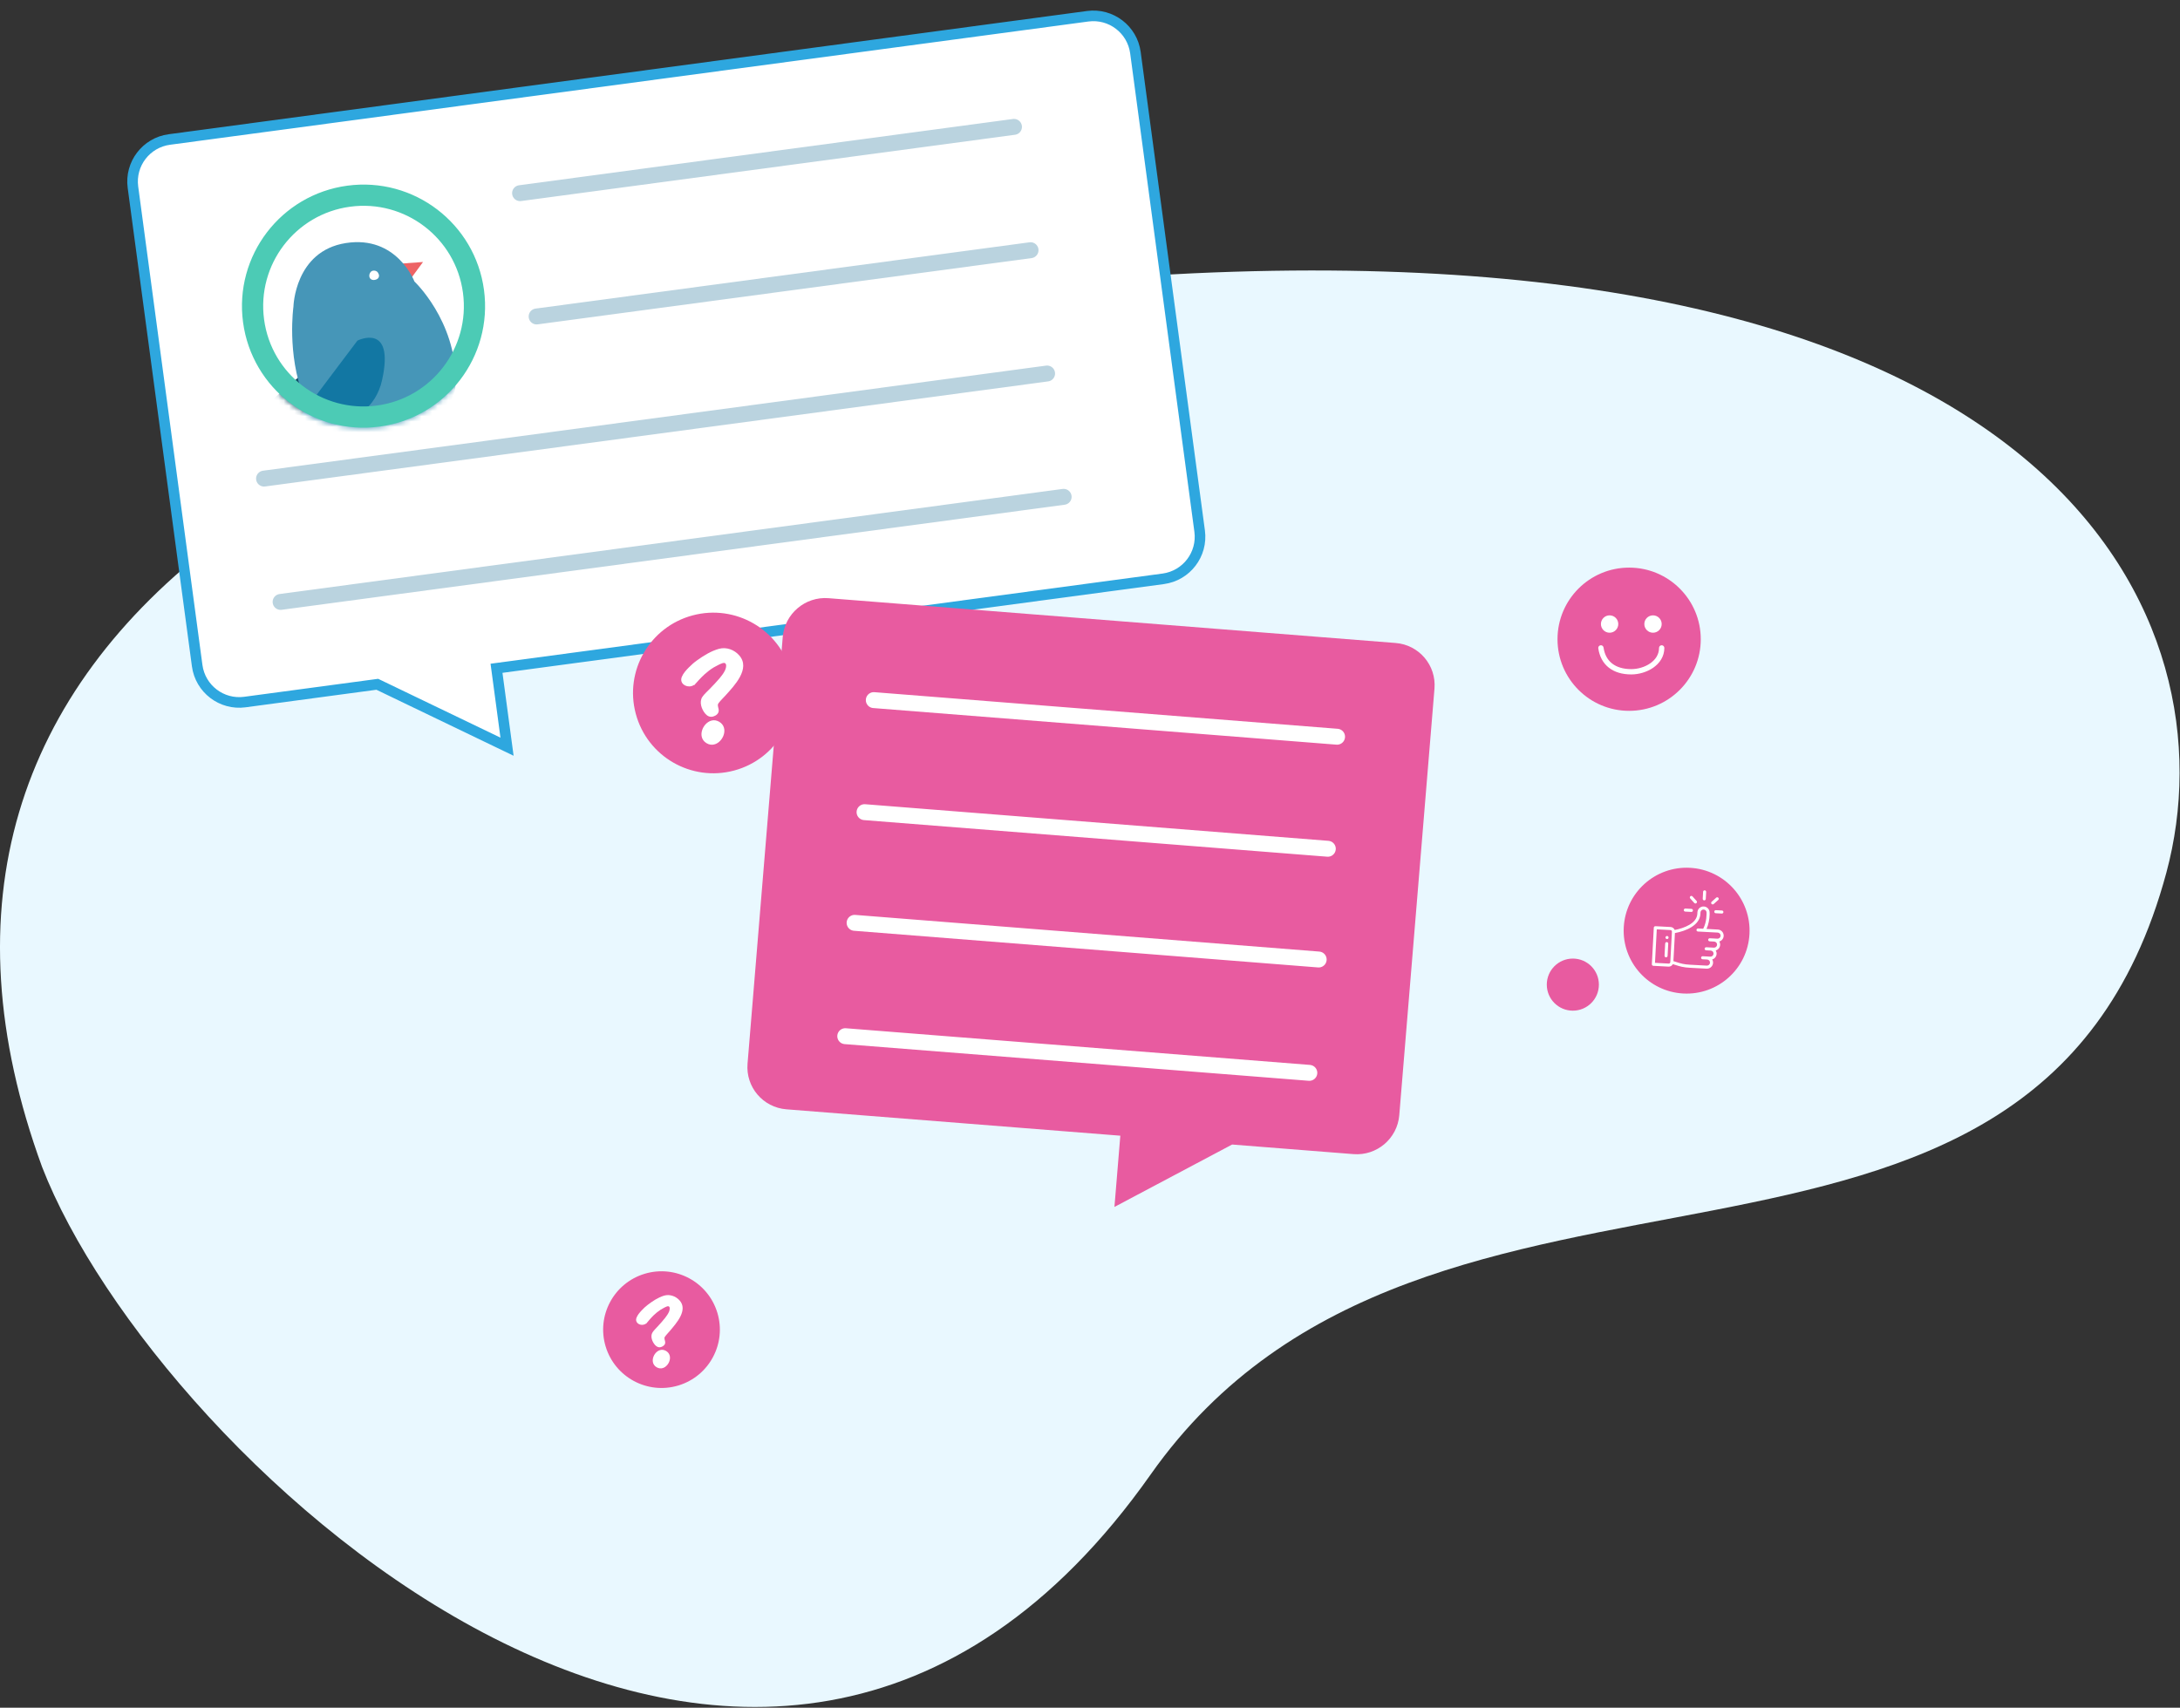 <svg width="411" height="322" viewBox="0 0 411 322" fill="none" xmlns="http://www.w3.org/2000/svg">
<rect x="0" y="0" width="411" height="322" fill="#333333" stroke="none"/>
<path d="M224.932 51.534C60.932 59.034 -28.068 121.534 7.932 220.034C29.432 275.534 143.648 382.027 216.933 278.034C269.433 203.534 383.433 257.534 408.433 164.534C421.135 117.28 388.932 44.034 224.932 51.534Z" fill="#E9F8FF"/>
<path fill-rule="evenodd" clip-rule="evenodd" d="M31.929 26.302C27.55 26.89 24.476 30.916 25.064 35.295L37.173 125.514C37.761 129.893 41.787 132.966 46.166 132.379L71.133 129.028L95.592 140.798L93.608 126.011L219.308 109.14C223.687 108.553 226.76 104.526 226.173 100.147L214.064 9.929C213.476 5.55 209.45 2.476 205.071 3.064L31.929 26.302Z" fill="white"/>
<path d="M25.064 35.295L26.055 35.163L25.064 35.295ZM31.929 26.302L31.796 25.311L31.929 26.302ZM37.173 125.514L36.182 125.647L37.173 125.514ZM71.133 129.028L71.567 128.126L71.297 127.997L71 128.036L71.133 129.028ZM95.592 140.798L95.158 141.699L96.83 142.503L96.583 140.665L95.592 140.798ZM93.608 126.011L93.475 125.02L92.483 125.153L92.616 126.144L93.608 126.011ZM205.071 3.064L205.204 4.055L205.071 3.064ZM26.055 35.163C25.541 31.331 28.23 27.808 32.062 27.294L31.796 25.311C26.869 25.973 23.412 30.502 24.073 35.428L26.055 35.163ZM38.164 125.381L26.055 35.163L24.073 35.428L36.182 125.647L38.164 125.381ZM46.033 131.387C42.201 131.902 38.678 129.212 38.164 125.381L36.182 125.647C36.843 130.573 41.373 134.031 46.299 133.37L46.033 131.387ZM71 128.036L46.033 131.387L46.299 133.37L71.266 130.019L71 128.036ZM96.026 139.896L71.567 128.126L70.7 129.929L95.158 141.699L96.026 139.896ZM92.616 126.144L94.601 140.931L96.583 140.665L94.599 125.878L92.616 126.144ZM219.175 108.149L93.475 125.02L93.74 127.002L219.441 110.131L219.175 108.149ZM225.181 100.28C225.696 104.112 223.006 107.635 219.175 108.149L219.441 110.131C224.367 109.47 227.825 104.941 227.164 100.014L225.181 100.28ZM213.073 10.062L225.181 100.28L227.164 100.014L215.055 9.796L213.073 10.062ZM205.204 4.055C209.035 3.541 212.559 6.23 213.073 10.062L215.055 9.796C214.394 4.869 209.864 1.412 204.938 2.073L205.204 4.055ZM32.062 27.294L205.204 4.055L204.938 2.073L31.796 25.311L32.062 27.294Z" fill="#2EA7DF"/>
<path d="M98.049 36.421L191.17 23.923" stroke="#BAD3DF" stroke-width="3" stroke-linecap="round"/>
<path d="M101.17 59.674L194.291 47.176" stroke="#BAD3DF" stroke-width="3" stroke-linecap="round"/>
<path d="M49.78 90.243L197.411 70.429" stroke="#BAD3DF" stroke-width="3" stroke-linecap="round"/>
<path d="M52.901 113.497L200.532 93.682" stroke="#BAD3DF" stroke-width="3" stroke-linecap="round"/>
<mask id="mask0" mask-type="alpha" maskUnits="userSpaceOnUse" x="42" y="31" width="53" height="53">
<circle cx="68.536" cy="57.723" r="22.916" transform="rotate(-7.644 68.536 57.723)" fill="#C4C4C4"/>
</mask>
<g mask="url(#mask0)">
<path d="M71.121 71.619C65.289 84.201 50.367 76.221 50.367 76.221L68.569 60.554C68.569 60.554 76.952 59.036 71.121 71.619Z" fill="#0F4C66"/>
<rect width="2.052" height="6.707" transform="matrix(-0.986 0.169 0.169 0.986 73.253 78.276)" fill="#ED6365"/>
<rect width="2.052" height="6.707" transform="matrix(-0.986 0.169 0.169 0.986 68.427 80.834)" fill="#ED6365"/>
<path d="M76.569 53.739L79.756 49.401L73.569 49.848L76.569 53.739Z" fill="#ED6365"/>
<path d="M53.627 86.165C53.627 86.165 60.427 82.938 57.248 74.833C54.069 66.728 55.321 57.836 55.321 57.836C55.321 57.836 55.55 47.353 65.188 45.833C74.825 44.313 78.132 53.078 78.132 53.078C78.132 53.078 85.94 60.388 85.924 71.854C85.904 85.612 53.627 86.165 53.627 86.165Z" fill="#4696B8"/>
<path d="M69.82 51.374C69.975 51.136 70.169 51.054 70.405 51.028C70.642 51.001 70.873 51.074 71.053 51.193C71.234 51.312 71.358 51.578 71.439 51.788C71.545 52.356 71.195 52.675 70.672 52.775C70.149 52.874 69.694 52.627 69.632 52.114C69.601 51.858 69.664 51.611 69.82 51.374Z" fill="white"/>
<path d="M72.044 71.632C69.643 82.571 54.757 80.99 54.757 80.99L67.389 64.221C67.389 64.221 74.446 60.692 72.044 71.632Z" fill="#1277A3"/>
</g>
<circle cx="68.536" cy="57.723" r="20.916" transform="rotate(-7.644 68.536 57.723)" stroke="#4CCBB5" stroke-width="4"/>
<path fill-rule="evenodd" clip-rule="evenodd" d="M263.127 121.242C267.532 121.59 270.808 125.442 270.445 129.846L263.809 210.278C263.446 214.681 259.581 217.968 255.177 217.62L232.296 215.812L210.108 227.58L211.216 214.146L148.253 209.171C143.848 208.823 140.572 204.971 140.936 200.568L147.571 120.136C147.934 115.733 151.799 112.445 156.204 112.793L263.127 121.242Z" fill="#E85BA0"/>
<path d="M164.738 132.013L252.081 138.916" stroke="white" stroke-width="3" stroke-linecap="round"/>
<path d="M162.994 153.14L250.337 160.043" stroke="white" stroke-width="3" stroke-linecap="round"/>
<path d="M161.119 174.01L248.614 180.924" stroke="white" stroke-width="3" stroke-linecap="round"/>
<path d="M159.356 195.382L246.852 202.297" stroke="white" stroke-width="3" stroke-linecap="round"/>
<circle cx="307.144" cy="120.532" r="13.504" fill="#E85BA0"/>
<path d="M302.319 122.098C302.28 121.825 302.027 121.635 301.754 121.674C301.48 121.713 301.29 121.966 301.329 122.24L302.319 122.098ZM313.782 122.169C313.782 121.893 313.558 121.669 313.282 121.669C313.006 121.669 312.782 121.893 312.782 122.169H313.782ZM301.329 122.24C301.549 123.779 302.217 125.028 303.305 125.886C304.387 126.741 305.835 127.17 307.553 127.17V126.17C305.998 126.17 304.786 125.782 303.924 125.102C303.068 124.425 302.508 123.423 302.319 122.098L301.329 122.24ZM307.553 127.17C308.956 127.17 310.49 126.735 311.685 125.905C312.887 125.07 313.782 123.806 313.782 122.169H312.782C312.782 123.397 312.122 124.384 311.115 125.083C310.1 125.788 308.769 126.17 307.553 126.17V127.17Z" fill="white"/>
<circle cx="303.461" cy="117.668" r="1.637" fill="white"/>
<circle cx="311.645" cy="117.668" r="1.637" fill="white"/>
<circle cx="296.531" cy="185.66" r="4.911" fill="#E85BA0"/>
<circle cx="134.488" cy="130.666" r="15.141" transform="rotate(-14.979 134.488 130.666)" fill="#E85BA0"/>
<g clip-path="url(#clip0)">
<path d="M134.134 135.873C132.467 136.319 131.383 138.994 133.171 140.115C133.687 140.437 134.215 140.49 134.688 140.364C136.369 139.914 137.453 137.208 135.597 136.097C135.097 135.802 134.592 135.75 134.134 135.873Z" fill="white"/>
<path d="M135.587 122.332C135.572 122.336 135.565 122.338 135.55 122.341C134.041 122.761 132.699 123.604 131.428 124.505C130.864 124.905 130.348 125.364 129.869 125.85C129.366 126.359 128.828 126.939 128.548 127.614C128.05 128.84 129.297 129.659 130.36 129.375C130.527 129.33 130.695 129.254 130.846 129.151C130.852 129.173 130.858 129.195 130.864 129.216C131.5 128.508 132.126 127.787 132.836 127.145C133.376 126.658 133.951 126.215 134.575 125.838C134.857 125.669 135.151 125.513 135.448 125.371C135.671 125.273 135.97 125.107 136.239 125.035C136.319 125.014 136.393 125.001 136.462 124.998C137.136 124.982 136.88 125.979 136.724 126.324C136.464 126.901 136.07 127.403 135.67 127.893C135.092 128.586 134.446 129.233 133.825 129.883C133.369 130.364 132.783 130.856 132.416 131.406C131.776 132.365 132.272 133.752 132.956 134.56C133.343 135.018 133.839 135.267 134.421 135.111C134.436 135.107 134.457 135.101 134.472 135.097C134.985 134.945 135.462 134.599 135.503 134.026C135.521 133.773 135.433 133.53 135.381 133.28C135.323 132.976 135.297 132.818 135.486 132.565C135.865 132.058 136.342 131.627 136.761 131.156C138.408 129.327 141.577 126.078 139.364 123.575C138.442 122.519 136.961 121.965 135.586 122.333L135.587 122.332Z" fill="white"/>
</g>
<circle cx="317.981" cy="175.483" r="11.867" transform="rotate(3.061 317.981 175.483)" fill="#E85BA0"/>
<g clip-path="url(#clip1)">
<path d="M321.393 167.879C321.234 167.871 321.099 167.992 321.09 168.151L321.019 169.473C321.011 169.631 321.133 169.767 321.291 169.775C321.45 169.784 321.586 169.662 321.594 169.503L321.665 168.182C321.673 168.023 321.551 167.888 321.393 167.879Z" fill="white"/>
<path d="M314.305 176.49C314.146 176.482 314.011 176.603 314.002 176.762C313.994 176.921 314.116 177.056 314.274 177.065C314.433 177.073 314.568 176.951 314.577 176.793C314.585 176.634 314.463 176.499 314.305 176.49Z" fill="white"/>
<path d="M324.966 176.484C325 175.85 324.512 175.307 323.878 175.273L321.733 175.159C322.111 174.326 322.299 173.332 322.321 172.439C322.325 172.269 322.323 172.17 322.318 172.108C322.336 171.486 321.853 170.958 321.229 170.925C320.596 170.891 320.053 171.379 320.019 172.013L320.003 172.3C319.906 174.117 317.518 175.013 315.734 175.357C315.617 175.045 315.324 174.816 314.971 174.797L312.098 174.643C311.939 174.635 311.804 174.756 311.795 174.915L311.427 181.811C311.418 181.969 311.54 182.105 311.699 182.113L314.572 182.267C314.922 182.286 315.236 182.092 315.386 181.798C315.53 181.843 315.664 181.885 315.787 181.925C316.776 182.24 317.321 182.414 318.665 182.486L321.755 182.651C322.388 182.685 322.932 182.197 322.965 181.564C322.978 181.327 322.918 181.104 322.805 180.914C323.257 180.783 323.605 180.376 323.632 179.87C323.645 179.635 323.587 179.411 323.474 179.22C323.924 179.089 324.272 178.683 324.299 178.177C324.312 177.941 324.252 177.717 324.139 177.528C324.591 177.396 324.939 176.99 324.966 176.484ZM314.905 181.421C314.897 181.579 314.761 181.701 314.603 181.693L312.017 181.554L312.355 175.233L314.941 175.372C315.099 175.38 315.221 175.516 315.213 175.674L314.905 181.421ZM323.786 176.997C323.17 176.964 323.023 176.956 322.349 176.92C322.191 176.912 322.055 177.034 322.047 177.192C322.038 177.351 322.16 177.486 322.319 177.495L323.181 177.541C323.497 177.558 323.741 177.83 323.725 178.146C323.708 178.464 323.437 178.707 323.119 178.69L321.683 178.613C321.524 178.605 321.388 178.727 321.38 178.885C321.371 179.044 321.493 179.18 321.652 179.188L322.514 179.234C322.827 179.251 323.075 179.515 323.058 179.84C323.041 180.157 322.77 180.4 322.452 180.384C321.836 180.351 321.689 180.343 321.016 180.307C320.857 180.298 320.722 180.42 320.713 180.579C320.705 180.737 320.826 180.873 320.985 180.881L321.847 180.927C322.164 180.944 322.408 181.216 322.391 181.533C322.374 181.85 322.102 182.094 321.785 182.077L318.696 181.911C317.426 181.844 316.936 181.687 315.962 181.376C315.819 181.331 315.663 181.281 315.492 181.228L315.775 175.936C317.881 175.551 320.463 174.477 320.578 172.331L320.593 172.043C320.61 171.726 320.882 171.482 321.199 171.499C321.515 171.516 321.759 171.787 321.743 172.104L321.743 172.105C321.736 172.23 321.81 173.77 321.111 175.125L320.143 175.073C319.984 175.065 319.849 175.187 319.84 175.345C319.832 175.504 319.954 175.64 320.112 175.648C320.313 175.659 323.52 175.83 323.847 175.848C324.164 175.865 324.408 176.136 324.391 176.453C324.374 176.771 324.103 177.014 323.786 176.997Z" fill="white"/>
<path d="M314.243 177.639C314.085 177.631 313.949 177.753 313.941 177.911L313.818 180.21C313.809 180.368 313.931 180.504 314.09 180.513C314.248 180.521 314.384 180.399 314.392 180.241L314.515 177.942C314.524 177.783 314.402 177.648 314.243 177.639Z" fill="white"/>
<path d="M318.9 171.376L317.751 171.315C317.593 171.306 317.457 171.428 317.449 171.587C317.44 171.746 317.562 171.881 317.72 171.89L318.87 171.951C319.028 171.96 319.164 171.838 319.172 171.679C319.181 171.52 319.059 171.385 318.9 171.376Z" fill="white"/>
<path d="M324.647 171.684L323.497 171.622C323.339 171.614 323.203 171.736 323.195 171.894C323.186 172.053 323.308 172.188 323.467 172.197L324.616 172.258C324.774 172.267 324.91 172.145 324.919 171.986C324.927 171.828 324.805 171.692 324.647 171.684Z" fill="white"/>
<path d="M323.966 169.287C323.859 169.169 323.677 169.159 323.559 169.265L322.703 170.034C322.585 170.14 322.575 170.322 322.681 170.441C322.788 170.559 322.97 170.568 323.088 170.462L323.944 169.693C324.062 169.587 324.072 169.405 323.966 169.287Z" fill="white"/>
<path d="M319.859 169.882L319.09 169.026C318.983 168.908 318.801 168.898 318.683 169.004C318.565 169.111 318.555 169.292 318.661 169.411L319.43 170.267C319.537 170.385 319.719 170.395 319.837 170.288C319.955 170.182 319.965 170 319.859 169.882Z" fill="white"/>
</g>
<circle cx="124.715" cy="250.715" r="11" transform="rotate(-16.838 124.715 250.715)" fill="#E85BA0"/>
<g clip-path="url(#clip2)">
<path d="M124.425 254.58C123.176 254.958 122.422 257.007 123.802 257.811C124.199 258.042 124.6 258.069 124.955 257.962C126.214 257.58 126.967 255.508 125.537 254.714C125.151 254.503 124.769 254.476 124.425 254.58Z" fill="white"/>
<path d="M125.192 244.308C125.181 244.311 125.175 244.313 125.164 244.316C124.034 244.67 123.04 245.34 122.101 246.053C121.685 246.369 121.305 246.728 120.956 247.108C120.588 247.505 120.195 247.957 120 248.474C119.653 249.413 120.617 250.001 121.413 249.76C121.538 249.722 121.663 249.661 121.775 249.579C121.78 249.596 121.785 249.612 121.79 249.628C122.254 249.077 122.709 248.517 123.23 248.014C123.627 247.633 124.051 247.284 124.513 246.983C124.722 246.849 124.94 246.723 125.161 246.609C125.327 246.529 125.549 246.396 125.751 246.335C125.811 246.317 125.867 246.306 125.919 246.302C126.428 246.273 126.259 247.033 126.149 247.298C125.967 247.74 125.681 248.13 125.391 248.51C124.971 249.048 124.499 249.553 124.045 250.06C123.712 250.435 123.281 250.821 123.017 251.246C122.557 251.986 122.966 253.023 123.503 253.617C123.807 253.954 124.188 254.129 124.624 253.997C124.635 253.994 124.651 253.989 124.662 253.986C125.046 253.858 125.398 253.585 125.415 253.151C125.423 252.959 125.35 252.778 125.305 252.589C125.254 252.361 125.23 252.243 125.367 252.047C125.641 251.654 125.991 251.316 126.296 250.95C127.496 249.527 129.812 246.993 128.078 245.155C127.355 244.38 126.221 243.997 125.191 244.309L125.192 244.308Z" fill="white"/>
</g>
<defs>
<clipPath id="clip0">
<rect width="17.187" height="17.187" fill="white" transform="translate(124.969 125.165) rotate(-14.979)"/>
</clipPath>
<clipPath id="clip1">
<rect width="14.732" height="14.732" fill="white" transform="translate(311.451 167.347) rotate(3.061)"/>
</clipPath>
<clipPath id="clip2">
<rect width="13" height="13" fill="white" transform="translate(117.234 246.71) rotate(-16.838)"/>
</clipPath>
</defs>
</svg>
